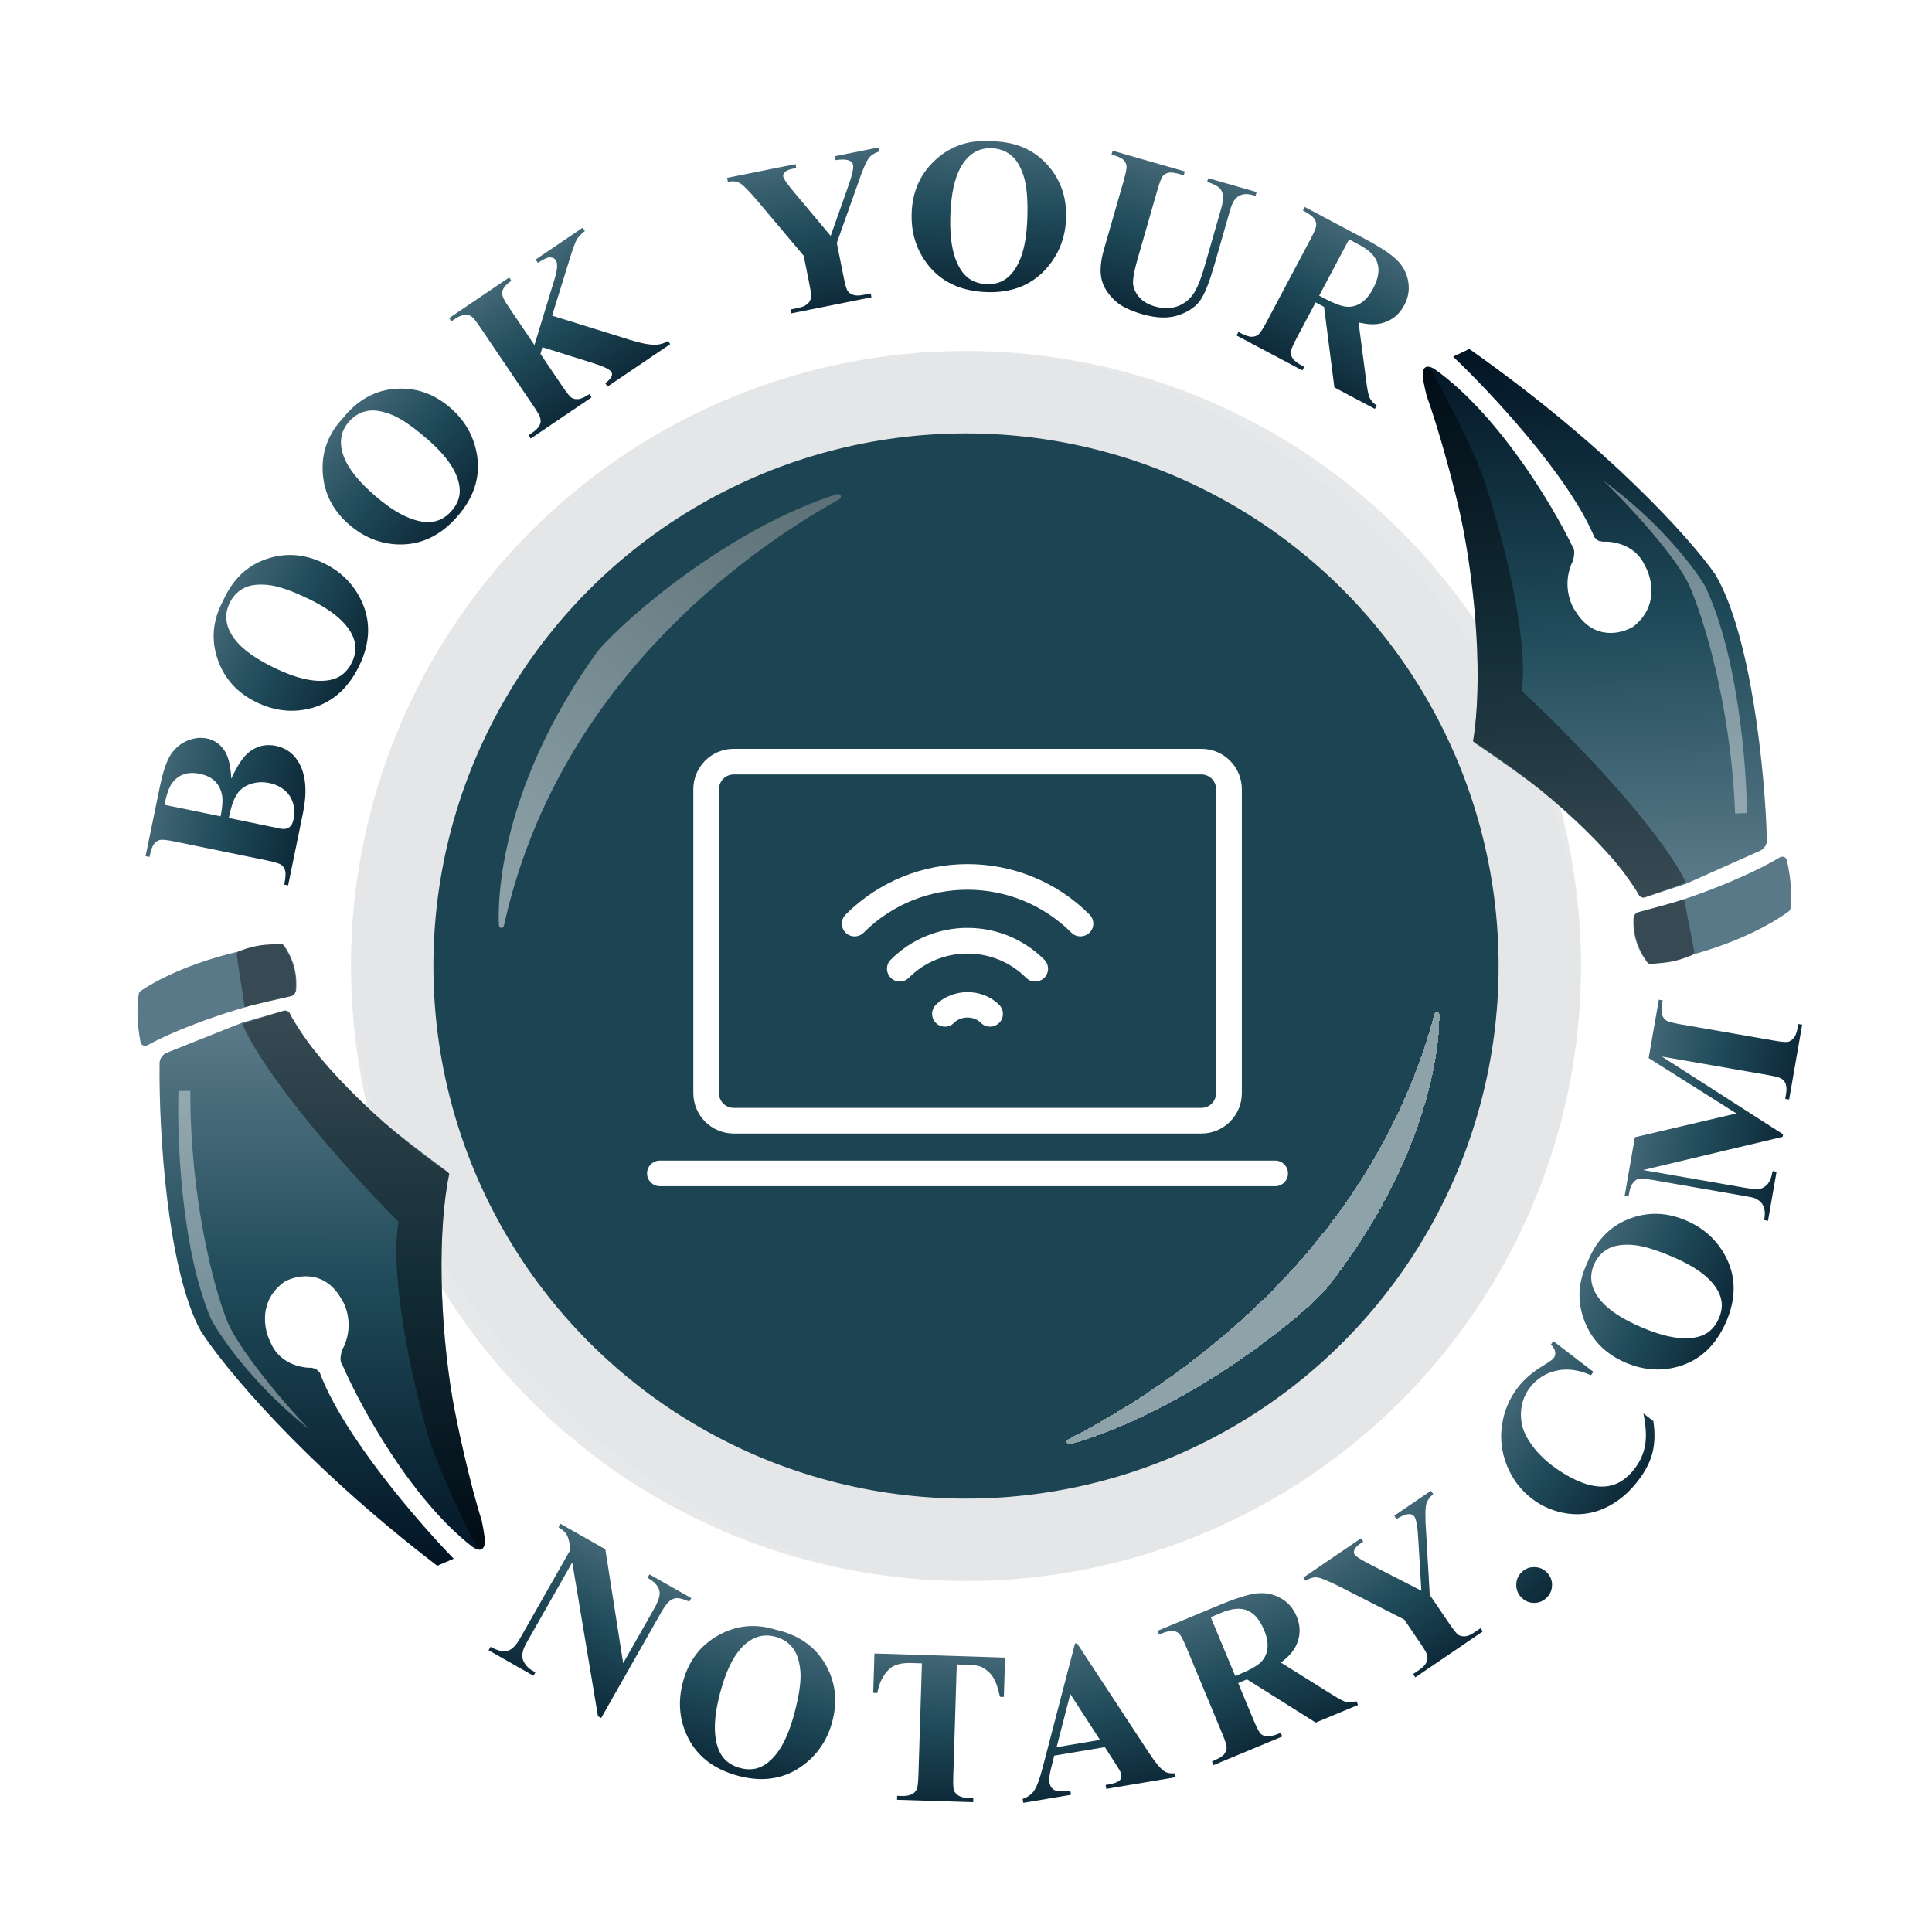 <svg width="633" height="633" viewBox="0 0 633 633" fill="none" xmlns="http://www.w3.org/2000/svg">
<circle cx="316.5" cy="316.5" r="290.5" fill="white"/>
<circle cx="316.5" cy="316.5" r="314.5" stroke="white" stroke-width="4"/>
<circle cx="316.5" cy="316.5" r="174.5" fill="#1F4A59"/>
<rect x="115" y="115" width="403" height="403" rx="201.5" fill="black" fill-opacity="0.01"/>
<circle cx="316.5" cy="316.5" r="201.5" fill="#021424" fill-opacity="0.1"/>
<path d="M75.774 255.115C77.716 250.896 79.606 248.042 81.443 246.552C84.059 244.41 87.032 243.68 90.362 244.363C93.874 245.084 96.489 247.092 98.205 250.387C100.272 254.424 100.627 259.748 99.27 266.36L94.401 290.089L93.127 289.827C93.57 287.669 93.674 286.171 93.439 285.333C93.186 284.468 92.768 283.82 92.187 283.39C91.61 282.936 90.059 282.451 87.533 281.932L57.227 275.713C54.702 275.195 53.084 275.031 52.376 275.22C51.649 275.382 51.01 275.813 50.459 276.514C49.909 277.214 49.415 278.632 48.977 280.768L47.702 280.506L52.296 258.121C53.393 252.771 54.653 249.082 56.074 247.053C57.472 245.019 59.256 243.555 61.426 242.66C63.572 241.761 65.713 241.53 67.848 241.968C70.098 242.43 71.94 243.657 73.373 245.65C74.784 247.638 75.584 250.793 75.774 255.115ZM72.272 267.46C72.941 264.2 73.066 261.725 72.646 260.036C72.232 258.324 71.444 256.918 70.282 255.818C69.12 254.718 67.506 253.957 65.439 253.533C63.373 253.109 61.601 253.176 60.123 253.734C58.626 254.264 57.378 255.216 56.378 256.59C55.378 257.964 54.546 260.329 53.881 263.686L72.272 267.46ZM74.958 268.011L89.939 271.085L91.653 271.473C92.893 271.727 93.898 271.61 94.668 271.122C95.42 270.607 95.923 269.729 96.177 268.489C96.554 266.653 96.499 264.883 96.011 263.179C95.505 261.449 94.567 260.012 93.199 258.87C91.807 257.723 90.159 256.954 88.253 256.563C86.072 256.115 84.017 256.22 82.087 256.877C80.135 257.529 78.633 258.668 77.582 260.295C76.53 261.922 75.656 264.493 74.958 268.011Z" fill="url(#paint0_linear_1225_92)"/>
<path d="M198.332 507.605L204.176 544.931L214.301 527.11C215.714 524.624 216.312 522.74 216.097 521.459C215.79 519.721 214.474 518.218 212.148 516.951L212.791 515.82L226.485 523.6L225.842 524.731C223.962 523.959 222.613 523.583 221.793 523.603C221.005 523.614 220.206 523.928 219.397 524.546C218.619 525.156 217.675 526.439 216.563 528.395L196.956 562.906L195.917 562.315L187.494 511.879L172.524 538.228C171.169 540.613 170.794 542.529 171.4 543.978C172.026 545.439 173.041 546.569 174.448 547.368L175.426 547.924L174.783 549.055L160.08 540.701L160.723 539.57C163.017 540.846 164.873 541.281 166.29 540.873C167.708 540.466 169.042 539.161 170.292 536.961L186.912 507.708L186.651 506.104C186.4 504.505 186.037 503.342 185.561 502.613C185.085 501.885 184.227 501.141 182.987 500.383L183.629 499.252L198.332 507.605Z" fill="url(#paint1_linear_1225_92)"/>
<path d="M254.222 533.969C261.63 535.663 267.01 539.399 270.364 545.175C273.739 550.957 274.511 557.266 272.678 564.103C271.113 569.944 268.026 574.625 263.418 578.145C257.313 582.818 250.129 584.046 241.866 581.831C233.58 579.61 227.926 575.086 224.903 568.258C222.516 562.862 222.138 557.119 223.771 551.03C225.603 544.193 229.45 539.121 235.31 535.815C241.2 532.492 247.504 531.877 254.222 533.969ZM254.047 536.251C249.837 535.123 246.057 536.415 242.708 540.127C239.973 543.18 237.719 548.011 235.947 554.621C233.842 562.477 233.666 568.654 235.421 573.152C236.641 576.294 238.983 578.329 242.447 579.257C244.778 579.882 246.877 579.838 248.742 579.125C251.123 578.21 253.293 576.317 255.251 573.445C257.216 570.55 258.884 566.545 260.256 561.428C261.888 555.339 262.542 550.637 262.217 547.322C261.899 543.986 261.023 541.458 259.591 539.739C258.182 538.027 256.334 536.864 254.047 536.251Z" fill="url(#paint2_linear_1225_92)"/>
<path d="M329.304 543.091L328.901 555.987L327.636 555.947C326.98 552.949 326.215 550.791 325.341 549.474C324.468 548.134 323.248 547.052 321.679 546.229C320.802 545.78 319.251 545.52 317.025 545.451L313.476 545.34L312.328 582.095C312.252 584.532 312.333 586.058 312.572 586.676C312.834 587.293 313.344 587.849 314.103 588.341C314.885 588.811 315.956 589.068 317.315 589.11L318.896 589.159L318.855 590.46L293.906 589.68L293.947 588.38L295.528 588.429C296.91 588.473 298.031 588.261 298.89 587.796C299.509 587.487 300.007 586.94 300.383 586.154C300.658 585.6 300.833 584.128 300.908 581.739L302.056 544.983L298.612 544.876C295.403 544.775 293.051 545.382 291.556 546.695C289.459 548.529 288.086 551.195 287.437 554.692L286.102 554.65L286.505 541.754L329.304 543.091Z" fill="url(#paint3_linear_1225_92)"/>
<path d="M362.009 572.426L345.402 575.215L344.194 580.124C343.803 581.758 343.691 583.072 343.858 584.066C344.079 585.383 344.774 586.265 345.942 586.71C346.628 586.975 348.212 586.995 350.693 586.768L350.908 588.051L335.272 590.677L335.057 589.394C336.701 588.857 337.972 587.93 338.868 586.615C339.76 585.277 340.703 582.683 341.696 578.832L352.211 538.495L352.87 538.384L376.299 574.09C378.53 577.471 380.245 579.547 381.444 580.32C382.351 580.905 383.53 581.135 384.982 581.009L385.198 582.292L362.454 586.112L362.238 584.829L363.175 584.672C365 584.365 366.241 583.896 366.895 583.263C367.341 582.808 367.506 582.233 367.39 581.54C367.32 581.124 367.179 580.708 366.966 580.292C366.885 580.092 366.393 579.283 365.489 577.866L362.009 572.426ZM360.399 570.059L350.677 555.044L346.184 572.446L360.399 570.059Z" fill="url(#paint4_linear_1225_92)"/>
<path d="M405.67 551.433L410.803 563.767C411.794 566.147 412.561 567.592 413.103 568.103C413.658 568.582 414.38 568.853 415.269 568.915C416.158 568.976 417.608 568.588 419.621 567.751L420.12 568.952L397.595 578.327L397.096 577.126C399.129 576.28 400.427 575.524 400.988 574.859C401.561 574.163 401.863 573.454 401.892 572.731C401.943 571.999 401.473 570.443 400.482 568.063L388.594 539.501C387.603 537.12 386.83 535.691 386.275 535.211C385.732 534.7 385.017 534.414 384.128 534.353C383.239 534.291 381.789 534.679 379.776 535.517L379.276 534.316L399.724 525.805C405.047 523.589 409.095 522.336 411.868 522.045C414.641 521.754 417.221 522.279 419.607 523.622C421.985 524.942 423.727 526.933 424.835 529.595C426.186 532.84 426.135 536.01 424.68 539.103C423.746 541.066 422.076 542.941 419.672 544.729L436.454 555.222C438.641 556.572 440.125 557.363 440.907 557.596C442.074 557.897 443.255 557.837 444.45 557.416L444.95 558.617L431.091 564.385L408.558 550.231L405.67 551.433ZM396.686 529.849L404.71 549.129L406.561 548.359C409.568 547.107 411.706 545.9 412.974 544.737C414.233 543.553 414.987 542.071 415.236 540.292C415.498 538.482 415.148 536.419 414.184 534.104C412.788 530.75 410.967 528.602 408.721 527.658C406.496 526.705 403.642 526.954 400.159 528.404L396.686 529.849Z" fill="url(#paint5_linear_1225_92)"/>
<path d="M468.835 488.426L469.567 489.501C468.387 490.559 467.646 491.616 467.344 492.672C466.929 494.145 466.907 497.405 467.279 502.453L468.442 522.538L474.928 532.073C476.312 534.108 477.282 535.304 477.838 535.663C478.381 536.003 479.094 536.155 479.978 536.121C480.868 536.054 481.836 535.665 482.883 534.953L485.092 533.45L485.824 534.526L463.703 549.574L462.971 548.498L465.035 547.094C466.198 546.303 466.98 545.474 467.381 544.605C467.7 543.991 467.781 543.256 467.624 542.399C467.521 541.789 466.797 540.496 465.452 538.519L460.074 530.613L439.312 520.032C435.204 517.951 432.574 516.877 431.423 516.81C430.258 516.723 429.04 517.099 427.767 517.936L427.035 516.861L445.929 504.008L446.661 505.083L445.818 505.657C444.675 506.434 443.983 507.146 443.742 507.792C443.52 508.425 443.534 508.925 443.785 509.293C444.259 509.991 446.228 511.217 449.689 512.973L465.69 521.18L464.695 504.466C464.481 500.359 464.051 497.831 463.405 496.882C463.049 496.359 462.5 496.094 461.759 496.088C460.771 496.052 459.362 496.585 457.533 497.688L456.801 496.612L468.835 488.426Z" fill="url(#paint6_linear_1225_92)"/>
<path d="M508.961 439.422L522.062 449.491L521.227 450.578C517.179 448.768 513.387 448.278 509.852 449.108C506.317 449.939 503.465 451.766 501.294 454.591C499.48 456.951 498.494 459.637 498.337 462.65C498.18 465.662 498.848 468.466 500.341 471.062C502.247 474.389 504.919 477.374 508.357 480.016C511.74 482.615 515.153 484.559 518.597 485.846C522.023 487.119 525.152 487.395 527.982 486.674C530.794 485.938 533.314 484.12 535.542 481.221C537.37 478.843 538.521 476.269 538.994 473.499C539.481 470.711 539.295 467.242 538.434 463.092L541.695 465.599C542.279 469.417 542.187 472.864 541.419 475.939C540.648 478.982 539.083 482.036 536.727 485.103C533.628 489.135 530.063 492.101 526.033 493.999C522.017 495.878 517.837 496.509 513.494 495.891C509.165 495.254 505.291 493.622 501.872 490.994C498.267 488.223 495.568 484.657 493.777 480.295C492.001 475.914 491.448 471.44 492.121 466.873C492.807 462.287 494.536 458.191 497.307 454.586C499.349 451.929 502.082 449.565 505.505 447.496C507.488 446.3 508.658 445.47 509.015 445.006C509.472 444.411 509.651 443.736 509.552 442.98C509.448 442.191 508.973 441.368 508.125 440.509L508.961 439.422Z" fill="url(#paint7_linear_1225_92)"/>
<path d="M520.013 413.857C522.748 406.767 527.214 401.975 533.409 399.481C539.614 396.966 545.969 397.103 552.474 399.894C558.031 402.278 562.223 406.001 565.05 411.065C568.802 417.775 568.992 425.061 565.62 432.923C562.238 440.806 556.953 445.756 549.763 447.773C544.081 449.365 538.343 448.918 532.549 446.433C526.044 443.643 521.574 439.111 519.139 432.838C516.691 426.535 516.983 420.208 520.013 413.857ZM522.247 414.356C520.529 418.362 521.267 422.288 524.464 426.133C527.094 429.276 531.554 432.196 537.843 434.894C545.317 438.1 551.406 439.156 556.109 438.062C559.393 437.303 561.741 435.276 563.155 431.98C564.107 429.762 564.363 427.678 563.923 425.73C563.358 423.243 561.794 420.825 559.231 418.476C556.647 416.118 552.921 413.895 548.053 411.807C542.259 409.321 537.698 408.003 534.371 407.851C531.023 407.69 528.396 408.195 526.491 409.367C524.595 410.517 523.18 412.18 522.247 414.356Z" fill="url(#paint8_linear_1225_92)"/>
<path d="M568.908 364.802L540.165 346.663L543.495 327.544L544.777 327.768L544.511 329.292C544.27 330.677 544.32 331.828 544.66 332.743C544.882 333.377 545.344 333.933 546.046 334.412C546.556 334.763 547.977 335.141 550.309 335.547L581.272 340.941C583.674 341.359 585.197 341.494 585.841 341.345C586.486 341.195 587.107 340.768 587.706 340.063C588.281 339.355 588.684 338.342 588.913 337.026L589.179 335.502L590.46 335.726L586.188 360.247L584.907 360.024L585.172 358.5C585.414 357.114 585.364 355.964 585.024 355.048C584.802 354.415 584.328 353.856 583.603 353.373C583.093 353.023 581.661 352.642 579.306 352.232L544.498 346.169L584.203 371.642L584.059 372.473L538.342 383.351L571.418 389.113C573.727 389.515 575.157 389.705 575.708 389.682C576.915 389.583 577.974 389.101 578.886 388.237C579.779 387.346 580.412 385.827 580.786 383.679L582.068 383.903L579.268 399.973L577.987 399.75L578.071 399.265C578.275 398.23 578.283 397.232 578.093 396.271C577.881 395.306 577.514 394.541 576.994 393.974C576.475 393.408 575.694 392.903 574.653 392.46C574.407 392.37 573.234 392.141 571.132 391.775L541.416 386.599C539.038 386.185 537.538 386.054 536.916 386.208C536.272 386.357 535.662 386.786 535.086 387.495C534.488 388.199 534.074 389.21 533.844 390.526L533.585 392.015L532.304 391.792L535.646 372.604L568.908 364.802Z" fill="url(#paint9_linear_1225_92)"/>
<path d="M498.593 515.064C499.78 513.931 501.177 513.392 502.784 513.447C504.408 513.485 505.778 514.089 506.894 515.26C508.01 516.43 508.549 517.827 508.511 519.45C508.456 521.057 507.844 522.419 506.674 523.535C505.504 524.651 504.115 525.198 502.507 525.177C500.901 525.123 499.539 524.51 498.423 523.34C497.307 522.17 496.759 520.781 496.781 519.173C496.819 517.55 497.423 516.18 498.593 515.064Z" fill="url(#paint10_linear_1225_92)"/>
<path d="M73.024 196.971C76.084 190.015 80.767 185.435 87.071 183.231C93.386 181.005 99.728 181.437 106.097 184.525C111.538 187.164 115.553 191.077 118.142 196.266C121.58 203.143 121.432 210.43 117.7 218.127C113.957 225.846 108.448 230.546 101.172 232.227C95.423 233.555 89.712 232.843 84.039 230.092C77.671 227.004 73.415 222.27 71.272 215.892C69.119 209.482 69.703 203.175 73.024 196.971ZM75.233 197.573C73.331 201.495 73.887 205.451 76.902 209.44C79.384 212.701 83.704 215.825 89.862 218.811C97.18 222.359 103.213 223.696 107.961 222.821C111.276 222.214 113.717 220.298 115.281 217.071C116.335 214.899 116.687 212.83 116.338 210.864C115.888 208.353 114.438 205.866 111.986 203.401C109.514 200.925 105.895 198.532 101.129 196.221C95.456 193.47 90.961 191.942 87.645 191.636C84.308 191.32 81.66 191.703 79.703 192.786C77.756 193.847 76.266 195.443 75.233 197.573Z" fill="url(#paint11_linear_1225_92)"/>
<path d="M112.296 137.08C117.037 131.142 122.738 127.916 129.397 127.402C136.071 126.871 142.09 128.915 147.454 133.533C152.036 137.479 154.913 142.291 156.085 147.971C157.644 155.499 155.632 162.504 150.05 168.987C144.453 175.487 137.923 178.617 130.46 178.376C124.562 178.185 119.225 176.032 114.447 171.919C109.084 167.3 106.184 161.633 105.75 154.918C105.312 148.171 107.494 142.224 112.296 137.08ZM114.276 138.228C111.431 141.532 110.954 145.498 112.846 150.126C114.408 153.915 117.782 158.042 122.968 162.508C129.131 167.814 134.62 170.654 139.434 171.026C142.794 171.29 145.644 170.064 147.984 167.346C149.559 165.517 150.43 163.607 150.597 161.617C150.806 159.075 150.042 156.299 148.305 153.288C146.55 150.261 143.666 147.02 139.652 143.563C134.875 139.449 130.923 136.819 127.796 135.673C124.651 134.512 121.994 134.204 119.824 134.748C117.67 135.274 115.82 136.434 114.276 138.228Z" fill="url(#paint12_linear_1225_92)"/>
<path d="M180.892 103.415L206.544 111.398C210.159 112.517 212.971 113.034 214.979 112.948C216.428 112.873 217.725 112.448 218.871 111.673L219.6 112.751L199.044 126.662L198.315 125.585C199.537 124.588 200.234 123.819 200.405 123.279C200.597 122.725 200.548 122.234 200.259 121.807C199.707 120.992 197.776 120.063 194.467 119.02L177.707 113.764L177.079 115.972L184.37 126.745C185.762 128.802 186.746 130.004 187.32 130.351C187.895 130.698 188.637 130.833 189.546 130.755C190.443 130.658 191.619 130.117 193.074 129.131L193.804 130.209L173.889 143.686L173.16 142.609L174.47 141.722C175.615 140.947 176.399 140.12 176.822 139.239C177.143 138.626 177.216 137.897 177.041 137.053C176.939 136.443 176.218 135.148 174.878 133.168L157.302 107.197C155.936 105.179 154.975 103.989 154.42 103.629C153.865 103.269 153.133 103.128 152.223 103.205C151.32 103.251 150.315 103.648 149.209 104.397L147.899 105.283L147.169 104.206L166.822 90.906L167.551 91.983C166.212 92.889 165.324 93.773 164.888 94.634C164.568 95.247 164.478 95.973 164.621 96.81C164.716 97.453 165.44 98.774 166.794 100.774L175.109 113.06L181.734 91.299C182.656 88.27 182.781 86.26 182.111 85.27C181.612 84.533 180.801 84.233 179.677 84.371C179.106 84.446 177.956 85.026 176.228 86.111L175.499 85.034L190.901 74.61L191.63 75.687C190.317 76.717 189.401 77.705 188.881 78.651C188.368 79.565 187.469 82.126 186.185 86.334L180.892 103.415Z" fill="url(#paint13_linear_1225_92)"/>
<path d="M287.794 48.326L288.05 49.601C286.552 50.117 285.458 50.803 284.769 51.658C283.814 52.854 282.527 55.849 280.908 60.645L274.172 79.603L276.442 90.909C276.926 93.322 277.355 94.801 277.728 95.348C278.096 95.872 278.694 96.29 279.521 96.602C280.367 96.886 281.41 96.903 282.651 96.654L285.271 96.129L285.527 97.404L259.297 102.67L259.04 101.395L261.488 100.903C262.866 100.627 263.91 100.166 264.617 99.522C265.15 99.08 265.51 98.434 265.698 97.584C265.84 96.982 265.676 95.509 265.205 93.165L263.323 83.789L248.307 65.971C245.33 62.456 243.325 60.445 242.29 59.935C241.251 59.403 239.982 59.275 238.484 59.552L238.228 58.277L260.633 53.779L260.889 55.054L259.889 55.255C258.533 55.527 257.619 55.914 257.146 56.415C256.696 56.912 256.515 57.378 256.602 57.815C256.768 58.642 258.105 60.537 260.612 63.5L272.164 77.281L277.744 61.495C279.143 57.628 279.73 55.132 279.504 54.006C279.379 53.386 278.976 52.928 278.296 52.635C277.399 52.217 275.894 52.161 273.78 52.466L273.524 51.191L287.794 48.326Z" fill="url(#paint14_linear_1225_92)"/>
<path d="M324.561 46.3C332.159 46.293 338.24 48.73 342.801 53.608C347.385 58.488 349.549 64.465 349.294 71.538C349.075 77.581 347.114 82.834 343.412 87.297C338.507 93.218 331.78 96.023 323.231 95.714C314.659 95.404 308.135 92.26 303.661 86.282C300.126 81.557 298.472 76.045 298.7 69.744C298.956 62.671 301.57 56.867 306.542 52.333C311.538 47.776 317.544 45.765 324.561 46.3ZM324.901 48.564C320.544 48.406 317.15 50.512 314.717 54.88C312.734 58.467 311.619 63.68 311.372 70.519C311.078 78.647 312.29 84.706 315.007 88.697C316.899 91.486 319.637 92.946 323.221 93.075C325.633 93.162 327.669 92.65 329.327 91.537C331.443 90.113 333.134 87.781 334.4 84.544C335.667 81.283 336.396 77.006 336.588 71.712C336.815 65.412 336.4 60.683 335.342 57.525C334.284 54.344 332.865 52.077 331.085 50.722C329.328 49.369 327.266 48.649 324.901 48.564Z" fill="url(#paint15_linear_1225_92)"/>
<path d="M364.542 49.385L388.197 56.174L387.838 57.425L386.655 57.085C384.875 56.574 383.593 56.413 382.807 56.602C382.05 56.775 381.431 57.147 380.951 57.716C380.493 58.291 379.889 59.886 379.139 62.499L372.699 84.937C371.522 89.037 371.047 91.839 371.274 93.343C371.523 94.853 372.232 96.251 373.399 97.537C374.566 98.823 376.231 99.776 378.393 100.397C380.871 101.108 383.136 101.161 385.188 100.555C387.268 99.933 389.018 98.765 390.436 97.05C391.877 95.343 393.296 92.056 394.693 87.19L400.056 68.503C400.645 66.453 400.851 64.927 400.675 63.926C400.499 62.924 400.133 62.161 399.577 61.635C398.712 60.826 397.356 60.157 395.508 59.626L395.867 58.376L411.716 62.925L411.357 64.175L410.411 63.904C409.127 63.535 407.982 63.487 406.977 63.759C405.973 64.032 405.13 64.631 404.45 65.558C403.95 66.194 403.432 67.448 402.895 69.317L397.9 86.72C396.355 92.105 394.879 95.887 393.473 98.068C392.089 100.256 389.735 101.958 386.411 103.174C383.087 104.39 379.049 104.316 374.295 102.951C370.33 101.813 367.418 100.405 365.56 98.725C363.022 96.436 361.469 93.991 360.899 91.389C360.329 88.787 360.59 85.582 361.683 81.775L368.123 59.337C368.88 56.702 369.202 55.026 369.09 54.312C368.985 53.574 368.627 52.91 368.016 52.321C367.405 51.731 366.127 51.169 364.183 50.635L364.542 49.385Z" fill="url(#paint16_linear_1225_92)"/>
<path d="M431.048 99.073L424.785 110.874C423.577 113.151 422.948 114.661 422.898 115.404C422.881 116.138 423.13 116.867 423.647 117.593C424.164 118.318 425.386 119.192 427.311 120.214L426.701 121.363L405.15 109.926L405.759 108.777C407.705 109.809 409.113 110.331 409.983 110.342C410.885 110.343 411.624 110.125 412.201 109.688C412.799 109.262 413.702 107.91 414.91 105.633L429.413 78.305C430.621 76.028 431.234 74.522 431.252 73.789C431.302 73.046 431.068 72.311 430.551 71.586C430.033 70.86 428.812 69.987 426.887 68.965L427.497 67.816L447.061 78.198C452.154 80.901 455.694 83.231 457.68 85.187C459.667 87.143 460.9 89.469 461.38 92.165C461.871 94.84 461.44 97.451 460.089 99.997C458.441 103.103 455.961 105.077 452.648 105.919C450.538 106.445 448.03 106.347 445.122 105.626L447.681 125.253C448.028 127.799 448.361 129.448 448.678 130.2C449.186 131.292 449.983 132.166 451.068 132.821L450.458 133.97L437.198 126.933L433.812 100.54L431.048 99.073ZM442.007 78.422L432.218 96.868L433.988 97.808C436.866 99.335 439.156 100.218 440.859 100.459C442.573 100.679 444.197 100.32 445.729 99.382C447.294 98.434 448.663 96.853 449.839 94.638C451.542 91.429 452.044 88.657 451.346 86.323C450.668 84 448.663 81.954 445.33 80.185L442.007 78.422Z" fill="url(#paint17_linear_1225_92)"/>
<path d="M65.802 436.128C54.836 416.212 52.002 370.889 52.286 348.365C52.306 346.821 53.264 345.461 54.698 344.889L79.354 335.063L92.901 331.159C93.563 330.969 94.277 331.249 94.643 331.832C106.507 350.771 111.574 357.933 146.886 384.145C138.196 422.406 150.371 477 157.545 499.515C160.619 509.087 157.019 508.388 154.835 506.842C134.484 491.075 117.855 460.37 112.085 446.988C111.16 446.061 111.703 443.515 112.091 442.358C116.112 434.956 113.523 427.957 111.726 425.382C106.182 415.807 97.075 417.777 93.214 419.958C84.564 426.12 86.507 435.639 88.56 439.628C91.329 446.731 98.709 448.257 102.052 448.133L103.518 448.521L104.751 449.68C112.442 470.369 137.226 498.975 148.657 510.692L143.253 513C98.85 478.994 73.118 447.582 65.802 436.128Z" fill="url(#paint18_linear_1225_92)"/>
<path d="M93.104 331.205C88.228 332.609 80.41 335.097 79.353 335.448C87.97 354.904 117.354 387.194 130.584 400.328C127.475 418.225 135.149 452.289 139.374 467.084C141.831 477.272 149.757 494.103 155.915 506.457C159.385 508.39 159.388 506.075 157.854 498.357C153.858 485.698 149.663 466.453 148.259 458.221C144.046 433.524 143.312 403.044 147.194 384.53C123.671 368.432 101.243 345.096 94.964 332.07C94.627 331.372 93.848 330.991 93.104 331.205Z" fill="url(#paint19_linear_1225_92)"/>
<path d="M93.104 331.205C88.228 332.609 80.41 335.097 79.353 335.448C87.97 354.904 117.354 387.194 130.584 400.328C127.475 418.225 135.149 452.289 139.374 467.084C141.831 477.272 149.757 494.103 155.915 506.457C159.385 508.39 159.388 506.075 157.854 498.357C153.858 485.698 149.663 466.453 148.259 458.221C144.046 433.524 143.312 403.044 147.194 384.53C123.671 368.432 101.243 345.096 94.964 332.07C94.627 331.372 93.848 330.991 93.104 331.205Z" fill="black" fill-opacity="0.4"/>
<path d="M58.492 357.414L62.35 357.419C62.305 393.222 70.242 422.244 74.216 432.28C77.6 441.544 93.343 460.082 101.178 468.194C83.294 453.974 72.408 438.322 69.201 432.274C59.352 409.422 57.958 372.846 58.492 357.414Z" fill="white" fill-opacity="0.4"/>
<path d="M95.262 326.176C75.371 330.508 57.377 337.476 48.321 342.455C47.405 342.958 46.245 342.467 46.044 341.441C44.769 334.906 44.882 328.814 45.486 325.577C45.557 325.195 45.786 324.866 46.11 324.651C61.062 314.731 82.195 310.376 91.82 309.318C92.364 309.258 92.897 309.498 93.204 309.951C96.983 315.529 97.29 320.489 97.062 324.135C96.999 325.142 96.248 325.962 95.262 326.176Z" fill="#597988"/>
<path d="M80.158 330.046C80.158 330.046 80.135 330.045 80.156 330.03C79.104 322.608 78.054 316.805 77.592 312.92C77.521 312.324 77.876 311.761 78.441 311.56C84.723 309.324 86.957 309.567 91.753 309.276C92.21 309.248 92.655 309.454 92.912 309.833C96.889 315.703 97.117 320.909 96.853 324.667C96.794 325.52 96.16 326.219 95.326 326.405C81.677 329.445 80.267 329.947 80.156 330.03C80.156 330.035 80.157 330.04 80.158 330.046Z" fill="#374952"/>
<path d="M561.88 188.034C573.637 207.492 578.292 252.664 578.913 275.181C578.955 276.724 578.053 278.121 576.643 278.75L552.403 289.56L539.023 294.005C538.37 294.222 537.645 293.971 537.257 293.403C524.64 274.957 519.29 268.004 482.953 243.235C490.097 204.655 475.737 150.596 467.664 128.389C464.207 118.948 467.832 119.502 470.077 120.959C491.045 135.894 508.894 165.905 515.198 179.044C516.159 179.933 515.719 182.498 515.378 183.67C511.658 191.228 514.526 198.117 516.425 200.617C522.35 209.961 531.37 207.628 535.14 205.293C543.535 198.788 541.211 189.355 539 185.451C535.947 178.466 528.512 177.238 525.176 177.496L523.696 177.168L522.417 176.06C513.902 155.697 487.987 128.111 476.094 116.863L481.401 114.34C527.135 146.533 554.109 176.883 561.88 188.034Z" fill="url(#paint20_linear_1225_92)"/>
<path d="M538.819 293.965C543.634 292.366 551.345 289.566 552.388 289.173C542.995 270.08 512.337 238.998 498.59 226.407C500.976 208.399 491.939 174.672 487.123 160.06C484.258 149.979 475.661 133.48 469.012 121.385C465.468 119.592 465.558 121.905 467.4 129.555C471.903 142.044 476.867 161.103 478.602 169.272C483.804 193.779 485.763 224.204 482.629 242.859C506.78 257.998 530.128 280.413 536.925 293.175C537.29 293.859 538.084 294.209 538.819 293.965Z" fill="url(#paint21_linear_1225_92)"/>
<path d="M538.819 293.965C543.634 292.366 551.345 289.566 552.388 289.173C542.995 270.08 512.337 238.998 498.59 226.407C500.976 208.399 491.939 174.672 487.123 160.06C484.258 149.979 475.661 133.48 469.012 121.385C465.468 119.592 465.558 121.905 467.4 129.555C471.903 142.044 476.867 161.103 478.602 169.272C483.804 193.779 485.763 224.204 482.629 242.859C506.78 257.998 530.128 280.413 536.925 293.175C537.29 293.859 538.084 294.209 538.819 293.965Z" fill="black" fill-opacity="0.4"/>
<path d="M572.349 266.388L568.494 266.539C567.099 230.764 558.001 202.084 553.627 192.216C549.873 183.096 533.398 165.206 525.243 157.416C543.684 170.905 555.191 186.106 558.639 192.021C569.398 214.458 572.262 250.948 572.349 266.388Z" fill="white" fill-opacity="0.4"/>
<path d="M536.868 299.073C556.569 293.944 574.269 286.259 583.116 280.92C584.011 280.38 585.191 280.824 585.432 281.841C586.969 288.32 587.101 294.411 586.628 297.67C586.572 298.055 586.357 298.393 586.042 298.62C571.501 309.133 550.56 314.334 540.986 315.779C540.445 315.86 539.902 315.642 539.577 315.202C535.577 309.781 535.071 304.836 535.152 301.184C535.174 300.176 535.892 299.327 536.868 299.073Z" fill="#597988"/>
<path d="M551.803 294.598C551.803 294.598 551.826 294.599 551.806 294.614C553.155 301.988 554.438 307.743 555.056 311.607C555.151 312.199 554.818 312.776 554.262 313C548.075 315.487 545.833 315.334 541.053 315.818C540.597 315.864 540.144 315.676 539.872 315.308C535.662 309.602 535.226 304.409 535.338 300.644C535.363 299.79 535.968 299.066 536.794 298.846C550.309 295.26 551.698 294.701 551.806 294.614C551.805 294.609 551.804 294.604 551.803 294.598Z" fill="#374952"/>
<path d="M165.131 303.213C182.272 225.615 242.644 181.545 274.962 163.596C276.011 163.013 275.403 161.531 274.258 161.893C239.704 172.842 205.965 201.549 195.927 213.208C168.082 251.63 162.717 286.751 163.465 303.168C163.517 304.292 164.888 304.312 165.131 303.213Z" fill="url(#paint22_linear_1225_92)" fill-opacity="0.5"/>
<g filter="url(#filter1_d_1225_92)">
<path d="M469.952 328.176C448.953 406.564 384.291 450.02 349.982 467.529C348.908 468.077 349.475 469.585 350.634 469.254C386.978 458.889 423.237 430.485 434.151 418.88C464.779 380.406 471.759 344.839 471.617 328.287C471.608 327.167 470.242 327.093 469.952 328.176Z" fill="white" fill-opacity="0.5" shape-rendering="crispEdges"/>
</g>
<path d="M227.163 258.576V358.158C227.163 365.424 233.085 371.388 240.393 371.388H393.651C400.917 371.388 406.881 365.466 406.881 358.158V258.576C406.881 251.31 400.959 245.346 393.651 245.346H240.393C233.085 245.346 227.163 251.268 227.163 258.576ZM398.439 258.576V358.158C398.439 360.804 396.297 362.988 393.609 362.988H240.393C237.747 362.988 235.563 360.846 235.563 358.158V258.576C235.563 255.93 237.705 253.746 240.393 253.746H393.651C396.297 253.746 398.439 255.888 398.439 258.576Z" fill="white"/>
<path d="M417.799 380.25H216.199C213.889 380.25 211.999 382.14 211.999 384.45C211.999 386.76 213.889 388.65 216.199 388.65H417.799C420.109 388.65 421.999 386.76 421.999 384.45C421.999 382.14 420.109 380.25 417.799 380.25Z" fill="white"/>
<path d="M282.979 305.577C301.753 286.803 332.245 286.845 351.019 305.577C351.859 306.417 352.909 306.795 354.001 306.795C355.093 306.795 356.143 306.375 356.983 305.577C358.621 303.939 358.621 301.293 356.983 299.655C334.933 277.605 299.107 277.605 277.057 299.655C275.419 301.293 275.419 303.939 277.057 305.577C278.695 307.215 281.341 307.215 282.979 305.577Z" fill="white"/>
<path d="M291.842 314.438C290.204 316.076 290.204 318.722 291.842 320.36C293.48 321.998 296.126 321.998 297.764 320.36C308.348 309.776 325.61 309.776 336.194 320.36C337.034 321.2 338.084 321.578 339.176 321.578C340.268 321.578 341.318 321.158 342.158 320.36C343.796 318.722 343.796 316.076 342.158 314.438C328.298 300.536 305.702 300.536 291.842 314.438Z" fill="white"/>
<path d="M306.627 329.222C304.989 330.86 304.989 333.506 306.627 335.144C308.265 336.782 310.911 336.782 312.549 335.144C314.901 332.792 319.059 332.792 321.411 335.144C322.251 335.984 323.301 336.362 324.393 336.362C325.485 336.362 326.535 335.942 327.375 335.144C329.013 333.506 329.013 330.86 327.375 329.222C321.831 323.678 312.171 323.678 306.627 329.222Z" fill="white"/>
<defs>
<filter id="filter1_d_1225_92" x="345.41" y="327.404" width="130.209" height="149.896" filterUnits="userSpaceOnUse" color-interpolation-filters="sRGB">
<feFlood flood-opacity="0" result="BackgroundImageFix"/>
<feColorMatrix in="SourceAlpha" type="matrix" values="0 0 0 0 0 0 0 0 0 0 0 0 0 0 0 0 0 0 127 0" result="hardAlpha"/>
<feOffset dy="4"/>
<feGaussianBlur stdDeviation="2"/>
<feComposite in2="hardAlpha" operator="out"/>
<feColorMatrix type="matrix" values="0 0 0 0 0 0 0 0 0 0 0 0 0 0 0 0 0 0 0.25 0"/>
<feBlend mode="normal" in2="BackgroundImageFix" result="effect1_dropShadow_1225_92"/>
<feBlend mode="normal" in="SourceGraphic" in2="effect1_dropShadow_1225_92" result="shape"/>
</filter>
<linearGradient id="paint0_linear_1225_92" x1="34.58" y1="254.151" x2="115.713" y2="270.8" gradientUnits="userSpaceOnUse">
<stop stop-color="#5D7C8B"/>
<stop offset="0.5" stop-color="#1F4A59"/>
<stop offset="1" stop-color="#021424"/>
</linearGradient>
<linearGradient id="paint1_linear_1225_92" x1="214.93" y1="496.158" x2="174.016" y2="568.171" gradientUnits="userSpaceOnUse">
<stop stop-color="#5D7C8B"/>
<stop offset="0.5" stop-color="#1F4A59"/>
<stop offset="1" stop-color="#021424"/>
</linearGradient>
<linearGradient id="paint2_linear_1225_92" x1="259.632" y1="517.317" x2="238.187" y2="597.317" gradientUnits="userSpaceOnUse">
<stop stop-color="#5D7C8B"/>
<stop offset="0.5" stop-color="#1F4A59"/>
<stop offset="1" stop-color="#021424"/>
</linearGradient>
<linearGradient id="paint3_linear_1225_92" x1="309.15" y1="524.3" x2="306.564" y2="607.084" gradientUnits="userSpaceOnUse">
<stop stop-color="#5D7C8B"/>
<stop offset="0.5" stop-color="#1F4A59"/>
<stop offset="1" stop-color="#021424"/>
</linearGradient>
<linearGradient id="paint4_linear_1225_92" x1="350.153" y1="521.432" x2="363.87" y2="603.112" gradientUnits="userSpaceOnUse">
<stop stop-color="#5D7C8B"/>
<stop offset="0.5" stop-color="#1F4A59"/>
<stop offset="1" stop-color="#021424"/>
</linearGradient>
<linearGradient id="paint5_linear_1225_92" x1="395.723" y1="507.808" x2="427.551" y2="584.273" gradientUnits="userSpaceOnUse">
<stop stop-color="#5D7C8B"/>
<stop offset="0.5" stop-color="#1F4A59"/>
<stop offset="1" stop-color="#021424"/>
</linearGradient>
<linearGradient id="paint6_linear_1225_92" x1="438.384" y1="487.187" x2="484.969" y2="555.668" gradientUnits="userSpaceOnUse">
<stop stop-color="#5D7C8B"/>
<stop offset="0.5" stop-color="#1F4A59"/>
<stop offset="1" stop-color="#021424"/>
</linearGradient>
<linearGradient id="paint7_linear_1225_92" x1="482.421" y1="445.955" x2="548.092" y2="496.424" gradientUnits="userSpaceOnUse">
<stop stop-color="#5D7C8B"/>
<stop offset="0.5" stop-color="#1F4A59"/>
<stop offset="1" stop-color="#021424"/>
</linearGradient>
<linearGradient id="paint8_linear_1225_92" x1="504.305" y1="406.124" x2="580.421" y2="438.775" gradientUnits="userSpaceOnUse">
<stop stop-color="#5D7C8B"/>
<stop offset="0.5" stop-color="#1F4A59"/>
<stop offset="1" stop-color="#021424"/>
</linearGradient>
<linearGradient id="paint9_linear_1225_92" x1="520.054" y1="356.34" x2="601.649" y2="370.554" gradientUnits="userSpaceOnUse">
<stop stop-color="#5D7C8B"/>
<stop offset="0.5" stop-color="#1F4A59"/>
<stop offset="1" stop-color="#021424"/>
</linearGradient>
<linearGradient id="paint10_linear_1225_92" x1="460.684" y1="475.22" x2="517.852" y2="535.152" gradientUnits="userSpaceOnUse">
<stop stop-color="#5D7C8B"/>
<stop offset="0.5" stop-color="#1F4A59"/>
<stop offset="1" stop-color="#021424"/>
</linearGradient>
<linearGradient id="paint11_linear_1225_92" x1="57.69" y1="188.52" x2="132.215" y2="224.658" gradientUnits="userSpaceOnUse">
<stop stop-color="#5D7C8B"/>
<stop offset="0.5" stop-color="#1F4A59"/>
<stop offset="1" stop-color="#021424"/>
</linearGradient>
<linearGradient id="paint12_linear_1225_92" x1="99.642" y1="124.979" x2="162.405" y2="179.023" gradientUnits="userSpaceOnUse">
<stop stop-color="#5D7C8B"/>
<stop offset="0.5" stop-color="#1F4A59"/>
<stop offset="1" stop-color="#021424"/>
</linearGradient>
<linearGradient id="paint13_linear_1225_92" x1="159.443" y1="73.981" x2="205.864" y2="142.574" gradientUnits="userSpaceOnUse">
<stop stop-color="#5D7C8B"/>
<stop offset="0.5" stop-color="#1F4A59"/>
<stop offset="1" stop-color="#021424"/>
</linearGradient>
<linearGradient id="paint14_linear_1225_92" x1="260.219" y1="35.347" x2="276.521" y2="116.551" gradientUnits="userSpaceOnUse">
<stop stop-color="#5D7C8B"/>
<stop offset="0.5" stop-color="#1F4A59"/>
<stop offset="1" stop-color="#021424"/>
</linearGradient>
<linearGradient id="paint15_linear_1225_92" x1="326.105" y1="28.86" x2="323.112" y2="111.63" gradientUnits="userSpaceOnUse">
<stop stop-color="#5D7C8B"/>
<stop offset="0.5" stop-color="#1F4A59"/>
<stop offset="1" stop-color="#021424"/>
</linearGradient>
<linearGradient id="paint16_linear_1225_92" x1="393.598" y1="38.84" x2="370.749" y2="118.449" gradientUnits="userSpaceOnUse">
<stop stop-color="#5D7C8B"/>
<stop offset="0.5" stop-color="#1F4A59"/>
<stop offset="1" stop-color="#021424"/>
</linearGradient>
<linearGradient id="paint17_linear_1225_92" x1="458.416" y1="63.674" x2="419.591" y2="136.835" gradientUnits="userSpaceOnUse">
<stop stop-color="#5D7C8B"/>
<stop offset="0.5" stop-color="#1F4A59"/>
<stop offset="1" stop-color="#021424"/>
</linearGradient>
<linearGradient id="paint18_linear_1225_92" x1="106.038" y1="331.238" x2="105.811" y2="512.953" gradientUnits="userSpaceOnUse">
<stop stop-color="#5D7C8B"/>
<stop offset="0.5" stop-color="#1F4A59"/>
<stop offset="1" stop-color="#021424"/>
</linearGradient>
<linearGradient id="paint19_linear_1225_92" x1="119.59" y1="330.869" x2="119.37" y2="507.056" gradientUnits="userSpaceOnUse">
<stop stop-color="#5D7C8B"/>
<stop offset="0.5" stop-color="#1F4A59"/>
<stop offset="1" stop-color="#021424"/>
</linearGradient>
<linearGradient id="paint20_linear_1225_92" x1="525.895" y1="294.455" x2="518.814" y2="112.881" gradientUnits="userSpaceOnUse">
<stop stop-color="#5D7C8B"/>
<stop offset="0.5" stop-color="#1F4A59"/>
<stop offset="1" stop-color="#021424"/>
</linearGradient>
<linearGradient id="paint21_linear_1225_92" x1="512.368" y1="295.366" x2="505.502" y2="119.316" gradientUnits="userSpaceOnUse">
<stop stop-color="#5D7C8B"/>
<stop offset="0.5" stop-color="#1F4A59"/>
<stop offset="1" stop-color="#021424"/>
</linearGradient>
<linearGradient id="paint22_linear_1225_92" x1="164.999" y1="295" x2="271.999" y2="159" gradientUnits="userSpaceOnUse">
<stop stop-color="white"/>
<stop offset="1" stop-color="#999999"/>
</linearGradient>
</defs>
</svg>
